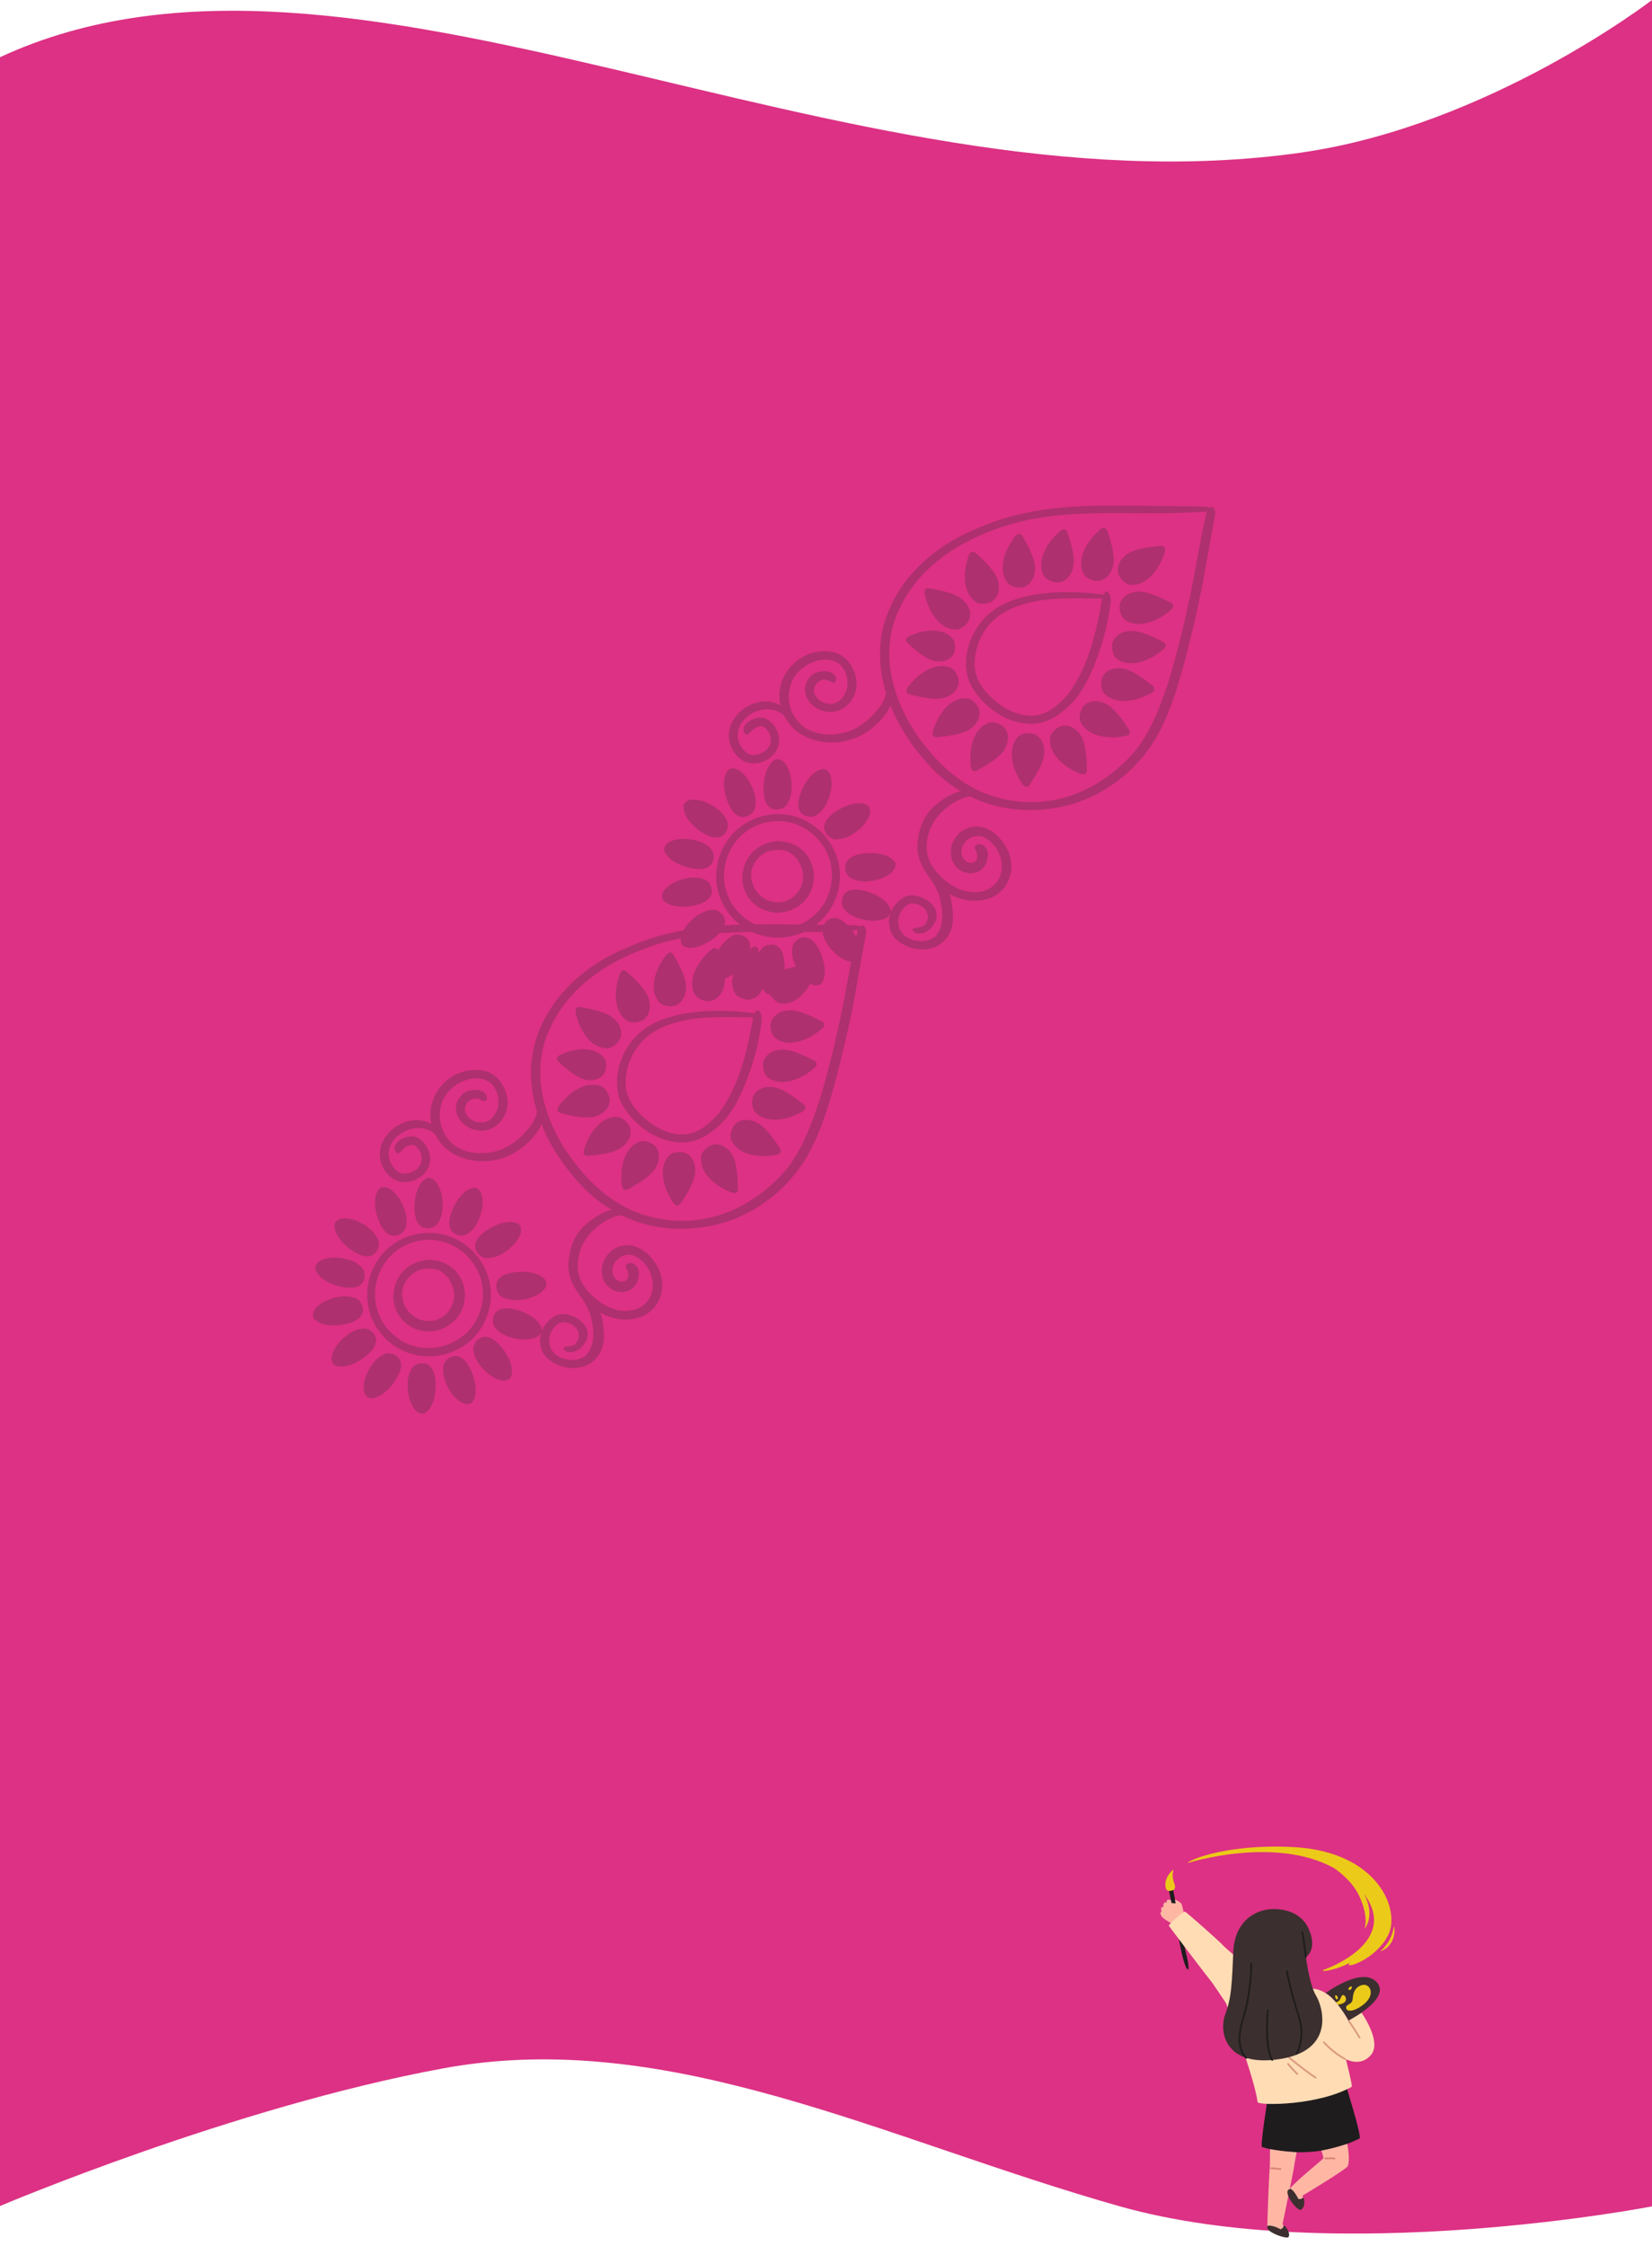 <svg width="390" height="530" viewBox="0 0 390 530" fill="none" xmlns="http://www.w3.org/2000/svg">
<path d="M-2.28882e-05 520.5C-2.28882e-05 520.5 55.064 497.121 104.73 488C158.05 478.208 209.069 504.963 264.407 520.585C315.541 535.019 390 520.585 390 520.585V0C390 0 351.504 29.678 307.196 36C198.49 51.509 83.048 -25.003 -3.05176e-05 13.5L-2.28882e-05 267V520.5Z" fill="#DC3184"/>
<path d="M184.204 271.998C183.553 272.61 182.486 272.55 181.649 272.688C178.408 273.037 174.055 272.27 172.639 268.962C172.163 267.753 172.856 265.502 174.117 264.814C174.318 264.675 174.531 264.565 174.757 264.478C175.158 264.322 175.584 264.25 176.002 264.239C176.07 264.233 176.135 264.238 176.203 264.24C176.289 264.246 176.379 264.242 176.461 264.245C176.637 264.255 176.805 264.271 176.979 264.295C177.199 264.334 177.422 264.383 177.632 264.457C180.019 265.02 182.089 268 183.366 269.784C183.697 270.442 184.629 271.232 184.204 271.998Z" fill="#AE306F"/>
<path d="M190.128 261.595C189.702 262.375 188.663 262.652 187.91 263.044C184.939 264.377 180.563 265 178.188 262.294C177.359 261.289 177.323 258.935 178.312 257.892C178.463 257.702 178.631 257.525 178.823 257.374C179.156 257.101 179.538 256.9 179.93 256.757C179.993 256.737 180.056 256.717 180.122 256.7C180.206 256.674 180.288 256.645 180.372 256.626C180.537 256.584 180.709 256.544 180.876 256.513C181.095 256.48 181.323 256.457 181.549 256.464C183.995 256.262 186.884 258.453 188.647 259.753C189.168 260.274 190.298 260.734 190.128 261.595Z" fill="#AE306F"/>
<path d="M192.809 251.15C192.546 252.004 191.586 252.473 190.927 253.005C188.28 254.903 184.111 256.383 181.247 254.197C180.238 253.38 179.734 251.08 180.496 249.858C180.606 249.643 180.737 249.438 180.891 249.252C181.168 248.92 181.498 248.651 181.857 248.43C181.913 248.395 181.973 248.363 182.033 248.332C182.112 248.291 182.187 248.247 182.262 248.209C182.418 248.135 182.575 248.061 182.738 248.001C182.948 247.927 183.166 247.861 183.384 247.82C185.745 247.138 189.008 248.713 190.994 249.634C191.61 250.048 192.807 250.276 192.809 251.15Z" fill="#AE306F"/>
<path d="M194.595 241.882C194.332 242.735 193.373 243.205 192.714 243.737C190.066 245.635 185.898 247.114 183.034 244.929C182.025 244.111 181.517 241.807 182.283 240.589C182.389 240.371 182.523 240.169 182.678 239.983C182.947 239.651 183.281 239.378 183.64 239.158C183.696 239.122 183.756 239.091 183.816 239.06C183.895 239.019 183.97 238.974 184.045 238.937C184.201 238.862 184.361 238.792 184.521 238.729C184.728 238.651 184.949 238.589 185.167 238.548C187.524 237.861 190.791 239.441 192.777 240.362C193.389 240.772 194.59 241.004 194.592 241.878L194.595 241.882Z" fill="#AE306F"/>
<path d="M192.009 230.599C190.786 233.619 188.051 237.096 184.465 236.779C183.175 236.63 181.52 234.951 181.511 233.515C181.486 233.276 181.49 233.032 181.519 232.793C181.573 232.366 181.712 231.96 181.899 231.586C181.929 231.527 181.958 231.468 181.995 231.41C182.04 231.337 182.079 231.258 182.12 231.182C182.214 231.034 182.308 230.887 182.412 230.751C182.548 230.574 182.701 230.403 182.864 230.25C184.493 228.411 188.094 227.999 190.266 227.712C191.006 227.733 192.144 227.284 192.612 228.024C192.845 228.887 192.282 229.797 192.016 230.6L192.009 230.599Z" fill="#AE306F"/>
<path d="M179.27 234.556C179.005 234.877 178.684 235.166 178.308 235.381C178.101 235.506 177.881 235.608 177.649 235.68C176.333 236.248 174.129 235.4 173.474 234.279C171.749 231.116 173.844 227.22 176.121 224.892C176.747 224.321 177.361 223.448 178.241 223.314C179.108 223.452 179.151 224.67 179.46 225.341C180.068 227.444 181.13 230.916 180.098 233.138C180.02 233.351 179.925 233.56 179.817 233.753C179.73 233.901 179.636 234.048 179.539 234.192C179.487 234.263 179.431 234.331 179.383 234.399C179.343 234.454 179.303 234.508 179.259 234.559L179.27 234.556Z" fill="#AE306F"/>
<path d="M169.837 234.914C169.571 235.235 169.251 235.524 168.878 235.743C168.671 235.868 168.448 235.966 168.219 236.042C166.899 236.606 164.699 235.762 164.044 234.641C162.318 231.478 164.413 227.583 166.691 225.254C167.317 224.683 167.93 223.81 168.811 223.676C169.677 223.814 169.721 225.032 170.033 225.7C170.642 227.803 171.7 231.27 170.671 233.497C170.594 233.71 170.495 233.915 170.39 234.112C170.304 234.26 170.21 234.407 170.112 234.551C170.064 234.619 170.005 234.69 169.956 234.758C169.916 234.812 169.873 234.863 169.833 234.917L169.837 234.914Z" fill="#AE306F"/>
<path d="M160.54 236.56C160.362 236.726 160.164 236.862 159.954 236.983C158.773 237.802 156.448 237.405 155.584 236.437C153.267 233.682 154.543 229.447 156.319 226.714C156.821 226.029 157.248 225.048 158.084 224.745C158.96 224.708 159.244 225.894 159.68 226.488C160.697 228.428 162.424 231.616 161.853 234.003C161.821 234.231 161.766 234.446 161.702 234.661C161.646 234.829 161.584 234.982 161.515 235.142C161.48 235.219 161.434 235.298 161.403 235.378C161.373 235.437 161.347 235.5 161.317 235.559C161.117 235.925 160.86 236.272 160.54 236.56Z" fill="#AE306F"/>
<path d="M152.473 240.076C151.602 241.217 149.272 241.56 148.149 240.907C145.091 239.001 144.997 234.579 145.834 231.436C146.1 230.633 146.2 229.565 146.904 229.015C147.722 228.707 148.361 229.748 148.965 230.179C150.534 231.712 153.162 234.206 153.36 236.656C153.397 236.878 153.416 237.102 153.42 237.325C153.418 237.501 153.408 237.67 153.392 237.845C153.385 237.93 153.364 238.015 153.354 238.104C153.349 238.168 153.336 238.239 153.324 238.303C153.25 238.715 153.114 239.125 152.899 239.497C152.778 239.707 152.634 239.904 152.47 240.079L152.473 240.076Z" fill="#AE306F"/>
<path d="M146.578 244.331C146.455 245.76 144.669 247.299 143.367 247.347C139.763 247.374 137.322 243.689 136.348 240.577C136.142 239.752 135.657 238.798 135.962 237.962C136.49 237.262 137.588 237.802 138.326 237.844C140.47 238.303 144.026 239.006 145.501 240.966C145.658 241.133 145.787 241.315 145.91 241.497C146.003 241.645 146.085 241.795 146.163 241.948C146.204 242.027 146.234 242.108 146.275 242.187C146.306 242.247 146.33 242.306 146.358 242.369C146.515 242.755 146.62 243.173 146.637 243.606C146.651 243.848 146.629 244.087 146.589 244.329L146.578 244.331Z" fill="#AE306F"/>
<path d="M142.236 253.743C142.086 253.912 141.913 254.06 141.731 254.19C141.404 254.424 141.039 254.583 140.661 254.687C140.602 254.704 140.54 254.718 140.478 254.731C140.398 254.746 140.317 254.769 140.24 254.788C140.083 254.816 139.923 254.839 139.764 254.856C139.557 254.873 139.345 254.874 139.138 254.859C136.853 254.882 134.315 252.657 132.759 251.334C132.31 250.81 131.291 250.308 131.506 249.523C131.955 248.824 132.936 248.643 133.657 248.324C136.509 247.28 140.612 246.993 142.641 249.668C143.346 250.653 143.221 252.844 142.239 253.747L142.236 253.743Z" fill="#AE306F"/>
<path d="M142.66 262.265C142.595 262.321 142.529 262.377 142.464 262.433C142.327 262.537 142.189 262.642 142.045 262.739C141.86 262.858 141.664 262.972 141.456 263.057C139.321 264.235 135.805 263.424 133.676 262.966C132.987 262.702 131.776 262.746 131.582 261.897C131.65 261.011 132.477 260.34 132.999 259.679C135.15 257.258 138.868 254.91 142.13 256.399C143.291 256.973 144.283 259.095 143.81 260.443C143.749 260.676 143.67 260.903 143.56 261.118C143.369 261.502 143.103 261.838 142.807 262.125C142.757 262.168 142.711 262.214 142.657 262.254L142.66 262.265Z" fill="#AE306F"/>
<path d="M147.517 270.042C145.906 271.879 142.325 272.306 140.167 272.595C139.435 272.582 138.304 273.031 137.835 272.298C137.602 271.442 138.153 270.535 138.419 269.732C139.62 266.725 142.322 263.257 145.891 263.554C147.178 263.699 148.831 265.361 148.844 266.785C148.869 267.025 148.869 267.265 148.84 267.504C148.79 267.928 148.658 268.335 148.471 268.709C148.441 268.768 148.412 268.827 148.375 268.885C148.33 268.957 148.291 269.037 148.25 269.113C148.16 269.257 148.066 269.405 147.962 269.54C147.826 269.717 147.68 269.889 147.517 270.042Z" fill="#AE306F"/>
<path d="M155.209 274.638C154.456 276.975 151.322 278.796 149.448 279.929C148.761 280.211 147.901 281.077 147.176 280.59C146.618 279.893 146.763 278.833 146.688 277.989C146.598 274.732 147.702 270.451 151.119 269.303C152.363 268.923 154.547 269.795 155.137 271.105C155.258 271.316 155.352 271.542 155.417 271.774C155.541 272.182 155.579 272.617 155.559 273.029C155.557 273.097 155.548 273.165 155.54 273.232C155.529 273.321 155.526 273.411 155.516 273.493C155.489 273.663 155.461 273.834 155.42 274.003C155.364 274.218 155.3 274.433 155.205 274.641L155.209 274.638Z" fill="#AE306F"/>
<path d="M161.443 282.797C160.968 283.365 160.613 284.532 159.742 284.443C158.924 284.09 158.555 283.084 158.099 282.373C156.5 279.536 155.48 275.234 157.963 272.623C158.885 271.704 161.23 271.455 162.356 272.34C162.562 272.47 162.748 272.625 162.918 272.799C163.215 273.106 163.457 273.466 163.629 273.846C163.653 273.905 163.685 273.965 163.708 274.032C163.738 274.113 163.775 274.195 163.809 274.273C163.868 274.436 163.92 274.598 163.965 274.767C164.017 274.983 164.061 275.206 164.073 275.43C164.496 277.846 162.582 280.925 161.45 282.798L161.443 282.797Z" fill="#AE306F"/>
<path d="M174.177 279.139C174.107 279.874 174.471 281.038 173.702 281.458C172.826 281.628 171.957 281.005 171.176 280.679C168.251 279.24 164.98 276.269 165.55 272.713C165.791 271.437 167.583 269.906 169.018 269.998C169.259 269.991 169.503 270.009 169.74 270.06C170.161 270.146 170.562 270.31 170.919 270.524C170.974 270.557 171.033 270.594 171.087 270.634C171.159 270.686 171.235 270.728 171.306 270.78C171.446 270.88 171.582 270.984 171.713 271.099C171.878 271.244 172.038 271.407 172.18 271.58C173.894 273.336 174.049 276.958 174.177 279.146L174.177 279.139Z" fill="#AE306F"/>
<path d="M161.86 267.635C165.114 267.294 167.708 264.968 169.766 262.601C174.604 256.063 176.446 247.862 177.812 240.003C170.19 240.036 162.027 239.305 155.077 243.031C150.763 245.33 147.939 249.918 147.718 254.784C147.428 257.785 148.858 260.58 150.939 262.663C153.724 265.604 157.682 268.006 161.864 267.631L161.86 267.635ZM171.406 263.858C169.013 266.567 165.928 269.027 162.25 269.498C155.723 270.168 149.204 265.461 146.462 259.75C143.947 253.13 147.646 245.085 153.704 241.79C160.522 238.018 170.605 238.09 178.162 239.08C178.316 238.769 178.556 238.395 178.891 238.295C180.194 239.121 179.813 240.918 179.628 242.205C179.187 245.203 178.524 248.19 177.61 251.072C176.135 255.565 174.39 260.142 171.402 263.862L171.406 263.858Z" fill="#AE306F"/>
<path d="M149 285.518C162.696 291.396 176.529 286.707 185.872 275.663C189.616 270.746 191.802 264.822 193.658 259.007C195.757 252.008 197.44 244.885 198.921 237.728C200.145 231.641 201.065 225.473 202.511 219.442C185.795 220.953 168.227 217.623 152.196 223.831C142.751 227.213 133.873 233.496 129.738 242.87C124.52 254.088 129.227 266.758 136.744 275.713C140.118 279.839 144.209 283.337 149.004 285.515L149 285.518ZM141.695 319.085C139.22 324.001 132.155 323.724 128.751 319.991C127.469 318.419 127.166 316.167 127.818 314.265C127.224 315.783 124.971 316.046 123.498 316.042C123.498 316.042 123.498 316.042 123.487 316.044C123.487 316.044 123.479 316.044 123.472 316.043C123.472 316.043 123.468 316.047 123.461 316.046C121.052 315.909 118.286 315.122 116.773 313.141C116.132 312.107 116.252 310.642 116.993 309.685C117.835 308.688 119.302 308.599 120.508 308.759C123.129 309.089 127.445 310.917 127.941 313.785C127.925 313.906 127.898 314.015 127.865 314.124C128.032 313.68 128.252 313.251 128.522 312.859C129.499 311.459 130.884 310.091 132.695 310.06C135.982 309.897 140.297 313.243 138.16 316.701C137.382 318.216 135.691 319.313 133.961 318.994C133.497 318.865 133.116 318.484 132.956 318.033C133.115 317.923 133.319 317.848 133.5 317.78C134.409 317.554 135.253 317.759 135.944 316.992C137.516 315.008 136.289 312.714 134.005 312.116C131.719 311.298 129.99 313.704 129.678 315.715C129.444 317.459 130.312 319.28 131.917 320.06C133.947 321.204 136.753 321.235 138.537 319.624C140.665 316.989 140.143 313.415 139.424 310.358C139.103 309.15 138.438 308.064 137.803 307.005C137.637 306.594 136.89 305.785 136.534 305.122C136.465 305.034 136.393 304.942 136.328 304.851C134.91 302.754 133.909 300.233 134.242 297.662C134.486 294.319 135.72 291.156 138.279 288.906C140.023 287.436 142.13 285.975 144.401 285.476C141.124 283.518 138.141 280.921 135.533 277.727C132.359 274.091 129.647 269.817 127.825 265.242C127.486 266.154 126.937 266.986 126.387 267.685C123.792 270.927 120.152 273.296 116.016 273.839C111.386 274.478 106.149 272.96 103.484 268.913C103.184 268.47 102.916 268.018 102.688 267.565C97.043 262.903 87.455 270.717 93.864 276.441C95.268 277.4 97.054 276.85 98.322 275.915C100.236 274.447 99.822 271.442 97.816 270.257C97.362 269.938 96.825 270.199 96.365 270.333C95.504 270.583 95.07 271.37 94.392 271.872C94.277 271.971 94.131 272.136 93.963 272.127C93.805 272.122 93.644 272.013 93.53 271.91C92.787 271.185 93.215 269.956 93.925 269.366C95.048 268.409 96.742 267.791 98.191 268.265C100.755 269.392 102.227 272.618 101.188 275.26C100.158 277.914 96.927 279.404 94.209 278.743C92.645 278.369 91.443 277.155 90.624 275.827C86.741 269.138 95.485 261.655 101.843 265.21C100.268 258.205 106.568 251.168 114.35 252.661C117.387 253.328 119.428 256.407 119.789 259.364C120.326 263.339 116.936 267.337 112.824 266.717C108.28 266.094 105.508 260.91 109.695 257.785C111.101 256.972 113.948 256.747 114.82 258.417C115.026 258.922 114.993 259.545 114.522 259.868C114.501 259.867 114.477 259.854 114.459 259.849C113.812 259.796 113.329 259.349 112.723 259.228C111.019 258.9 109.727 260.322 109.725 261.954C110.436 265.025 114.724 265.989 116.549 263.327C118.001 261.493 117.977 258.888 116.911 256.89C114.985 253.285 110.034 254.133 107.283 256.267C102.972 259.332 102.718 265.669 106.314 269.384C109.377 272.495 114.351 272.662 118.265 271.268C120.894 270.228 123.053 268.368 124.825 266.206C125.68 265.125 126.454 263.933 126.718 262.558C126.742 262.477 126.762 262.399 126.793 262.326C124.865 256.024 124.709 249.31 127.361 243.019C131.041 233.948 139.038 227.253 147.973 223.62C157.931 219.07 168.945 218.063 179.764 218.105C185.29 218.052 190.812 218.204 196.338 218.252C198.06 218.258 199.794 218.239 201.507 218.312C202.031 218.378 202.711 218.228 203.084 218.67C203.921 217.871 204.514 219.052 204.508 219.847C204.166 222.298 203.592 224.728 203.182 227.177C202.539 230.709 201.955 234.256 201.265 237.781C200.217 243.13 198.917 248.435 197.568 253.714C195.944 259.911 194.14 266.123 191.11 271.802C186.124 281.118 176.629 288.045 166.122 289.511C159.135 290.563 152.494 289.575 146.659 286.706C145.999 286.817 145.331 286.91 144.716 287.197C141.249 288.709 138.085 291.452 136.946 295.154C135.708 298.936 136.419 302.301 139.251 305.142C141.961 308.067 146.198 310.257 150.177 308.906C156.004 306.759 154.896 298.811 149.891 296.365C147.438 295.189 144.375 297.364 144.576 300.044C145.084 303.711 149.895 302.855 147.827 299.185C147.586 298.631 147.757 298.27 148.325 298.083C149.646 297.645 150.756 298.977 150.816 300.208C150.906 306.618 142.523 306.168 142.076 300.198C141.836 296.991 144.608 293.884 147.834 293.821C150.663 293.685 153.091 295.603 154.603 297.847C156.562 300.574 157.023 304.428 155.232 307.354C153.098 311.244 148.05 312.048 144.118 310.759C143.283 310.487 142.476 310.123 141.707 309.694C142.027 310.542 142.245 311.418 142.34 312.285C142.626 314.564 142.846 317.008 141.688 319.091L141.695 319.085Z" fill="#AE306F"/>
<path d="M128.944 302.302C129.423 304.223 127.137 305.483 125.628 306.076C123.343 306.854 120.487 307.161 118.351 305.894C117.367 305.176 116.931 303.772 117.257 302.611C117.661 301.369 118.989 300.737 120.166 300.435C122.72 299.76 127.407 299.833 128.943 302.309L128.944 302.302Z" fill="#AE306F"/>
<path d="M121.237 293.718C119.548 295.441 117.136 296.997 114.654 296.822C113.454 296.623 112.431 295.563 112.197 294.38C112.001 293.092 112.903 291.924 113.819 291.124C115.794 289.37 120.013 287.333 122.503 288.85C123.791 290.35 122.326 292.496 121.245 293.705L121.237 293.711L121.237 293.718Z" fill="#AE306F"/>
<path d="M113.848 284.899C113.447 287.281 112.354 289.962 110.203 291.247C109.103 291.763 107.661 291.484 106.795 290.638C105.9 289.689 105.976 288.22 106.275 287.042C106.898 284.476 109.198 280.391 112.113 280.222C114.013 280.716 114.043 283.289 113.852 284.895L113.848 284.899Z" fill="#AE306F"/>
<path d="M103.184 288.867C102.357 289.764 100.916 290.039 99.797 289.583C98.612 289.043 98.125 287.65 97.965 286.444C97.582 283.834 98.182 279.184 100.815 277.932C102.78 277.676 103.771 280.092 104.191 281.656C104.709 284.011 104.688 286.882 103.184 288.867Z" fill="#AE306F"/>
<path d="M95.771 289.695C95.321 290.829 94.075 291.604 92.865 291.58C91.567 291.499 90.613 290.373 90.029 289.311C88.731 287.011 87.626 282.454 89.635 280.343C91.361 279.403 93.142 281.268 94.1 282.571C95.434 284.586 96.465 287.289 95.767 289.691L95.771 289.695Z" fill="#AE306F"/>
<path d="M89.381 292.868C89.657 294.054 89.076 295.401 88.069 296.072C86.953 296.749 85.533 296.364 84.442 295.824C82.067 294.675 78.558 291.56 79.008 288.682C79.89 286.923 82.421 287.443 83.956 287.97C86.203 288.868 88.584 290.499 89.381 292.868Z" fill="#AE306F"/>
<path d="M85.56 302.686C84.779 303.73 83.317 303.91 82.109 303.817C79.472 303.641 75.054 302.074 74.39 299.237C74.549 297.29 77.06 296.813 78.674 296.724C78.681 296.724 78.688 296.725 78.699 296.722C81.12 296.709 83.945 297.331 85.58 299.229C86.28 300.224 86.247 301.696 85.564 302.69L85.56 302.686Z" fill="#AE306F"/>
<path d="M85.607 309.607C85.316 310.879 84.051 311.631 82.909 312.037C80.427 312.944 75.755 313.292 73.995 310.968C73.35 309.103 75.5 307.638 76.94 306.911C79.143 305.928 81.969 305.36 84.218 306.431C85.263 307.057 85.828 308.416 85.604 309.603L85.607 309.607Z" fill="#AE306F"/>
<path d="M87.379 319.037C85.564 320.955 81.538 323.355 78.929 322.059C77.51 320.678 78.791 318.41 79.756 317.114L79.764 317.107C81.294 315.247 83.564 313.486 86.052 313.442C87.267 313.535 88.376 314.5 88.712 315.662C89.018 316.929 88.222 318.167 87.379 319.044L87.379 319.037Z" fill="#AE306F"/>
<path d="M94.123 324.24C93.033 326.645 90.019 330.233 87.124 329.865C85.337 329.027 85.798 326.467 86.29 324.929C86.281 324.943 86.28 324.957 86.272 324.971L86.295 324.912C87.136 322.653 88.7 320.249 91.038 319.385C92.216 319.075 93.58 319.622 94.277 320.613C94.981 321.713 94.635 323.139 94.126 324.244L94.123 324.24Z" fill="#AE306F"/>
<path d="M102.68 324.894C103.158 327.49 102.722 332.16 100.135 333.505C98.194 333.835 97.112 331.476 96.633 329.93C96.028 327.59 95.939 324.706 97.374 322.666C98.168 321.738 99.599 321.412 100.735 321.826C101.938 322.324 102.473 323.695 102.68 324.894Z" fill="#AE306F"/>
<path d="M111.377 330.979C109.694 332.016 107.806 330.229 106.784 328.975L106.774 328.963C105.344 327.024 104.185 324.397 104.748 321.97C105.134 320.817 106.339 319.97 107.55 319.933C108.85 319.946 109.861 321.016 110.502 322.05C111.917 324.276 113.268 328.769 111.373 330.983L111.377 330.979Z" fill="#AE306F"/>
<path d="M120.542 325.085C119.205 326.532 116.91 325.322 115.586 324.394C113.679 322.911 111.846 320.682 111.738 318.189C111.806 316.975 112.734 315.838 113.887 315.477C115.146 315.138 116.403 315.903 117.301 316.723C119.262 318.487 121.768 322.449 120.541 325.092L120.542 325.085Z" fill="#AE306F"/>
<path d="M92.433 314.533C99.37 321.301 111.327 317.827 113.61 308.459C116.045 299.081 107.258 290.414 97.948 292.972C88.425 295.499 85.312 307.777 92.426 314.533L92.433 314.533ZM114.636 311.36C110.304 321.345 96.553 323.071 89.846 314.523C83.33 306.432 87.418 294.045 97.441 291.416C109.215 288.187 119.589 300.222 114.629 311.36L114.636 311.36Z" fill="#AE306F"/>
<path d="M104.978 310.342C105.205 310.148 105.422 309.941 105.629 309.723C105.814 309.518 105.985 309.305 106.142 309.083C106.284 308.867 106.416 308.647 106.537 308.423C106.648 308.194 106.756 307.961 106.85 307.72C106.933 307.482 107.005 307.247 107.066 307.007C107.122 306.745 107.167 306.486 107.194 306.222C107.214 305.965 107.226 305.707 107.225 305.448C107.216 305.188 107.189 304.931 107.15 304.676C107.103 304.403 107.041 304.129 106.993 303.956C106.985 303.923 106.973 303.893 106.961 303.857C106.88 303.599 106.781 303.35 106.674 303.101C106.55 302.84 106.411 302.585 106.28 302.377C106.19 302.234 106.115 302.091 106.044 301.938C106.031 301.909 106.019 301.879 106.007 301.849C105.998 301.831 105.989 301.805 105.983 301.79C105.96 301.716 105.937 301.643 105.914 301.569C105.873 301.537 105.836 301.502 105.799 301.467C105.496 301.192 105.233 300.877 104.926 300.606C104.744 300.448 104.555 300.297 104.356 300.159C104.128 300.002 103.894 299.854 103.649 299.724C103.628 299.716 103.614 299.707 103.597 299.695C103.597 299.695 103.597 299.695 103.594 299.691C103.482 299.654 103.369 299.624 103.253 299.59C103.127 299.551 102.992 299.52 102.865 299.488C102.607 299.429 102.348 299.384 102.091 299.357L102.077 299.356C101.72 299.322 101.365 299.313 101.009 299.318C100.677 299.328 100.341 299.357 100.013 299.411C99.765 299.457 99.516 299.509 99.274 299.577C99.027 299.655 98.78 299.741 98.541 299.845C98.322 299.947 98.107 300.071 97.903 300.199C97.624 300.372 97.358 300.56 97.124 300.754C96.92 300.929 96.726 301.116 96.542 301.314C96.353 301.522 96.175 301.735 96.014 301.96C95.865 302.175 95.733 302.395 95.608 302.623C95.604 302.626 95.6 302.637 95.599 302.644C95.477 302.883 95.371 303.126 95.273 303.378C95.182 303.63 95.109 303.887 95.046 304.148C95.002 304.346 94.969 304.541 94.946 304.741C94.925 304.973 94.918 305.206 94.918 305.44C94.93 305.71 94.96 305.979 94.993 306.244C95.049 306.55 95.112 306.857 95.201 307.155C95.287 307.434 95.388 307.708 95.505 307.976C95.625 308.233 95.757 308.481 95.904 308.722C96.065 308.972 96.237 309.211 96.424 309.445C96.606 309.656 96.803 309.855 97.004 310.05C97.216 310.235 97.433 310.41 97.654 310.574C97.89 310.732 98.134 310.884 98.386 311.015C98.608 311.125 98.834 311.225 99.065 311.315C99.299 311.394 99.538 311.469 99.775 311.527C100.051 311.584 100.327 311.634 100.609 311.666C100.866 311.686 101.124 311.698 101.383 311.697C101.647 311.684 101.911 311.658 102.176 311.624C102.427 311.582 102.676 311.522 102.919 311.454C103.192 311.367 103.462 311.269 103.729 311.153C103.92 311.063 104.1 310.962 104.281 310.854C104.526 310.696 104.758 310.531 104.984 310.35L104.978 310.342ZM108.505 310.054C107.721 311.336 106.601 312.39 105.271 313.09C103.818 313.856 102.159 314.244 100.516 314.104C99.377 314.006 98.301 313.687 97.287 313.174C96.347 312.678 95.499 312.01 94.809 311.206C94.409 310.74 94.06 310.224 93.782 309.675C93.141 308.414 92.783 306.992 92.88 305.572C92.966 304.349 93.221 303.135 93.769 302.03C94.301 300.952 95.041 300.009 95.863 299.324C96.194 299.04 96.547 298.79 96.918 298.56C97.2 298.391 97.499 298.248 97.796 298.113L97.822 298.104C98.087 297.984 98.365 297.872 98.638 297.778C98.69 297.76 98.742 297.743 98.793 297.725C98.86 297.701 98.933 297.678 99.003 297.658C99.092 297.629 99.18 297.607 99.268 297.585C99.29 297.579 99.308 297.577 99.323 297.571C99.422 297.546 99.517 297.525 99.612 297.503C99.711 297.479 99.809 297.461 99.908 297.443L99.93 297.438C100.028 297.42 100.13 297.406 100.228 297.389C100.314 297.356 100.398 297.33 100.486 297.308C100.526 297.3 100.57 297.289 100.61 297.281C100.651 297.273 100.698 297.266 100.741 297.262C100.832 297.251 100.926 297.244 101.009 297.24C101.085 297.235 101.164 297.234 101.24 297.236C101.297 297.233 101.351 297.233 101.408 297.238C101.466 297.242 101.519 297.243 101.577 297.247C101.899 297.264 102.222 297.314 102.54 297.389L102.544 297.386C102.573 297.388 102.594 297.389 102.619 297.395C102.672 297.403 102.726 297.41 102.776 297.414C102.836 297.422 102.9 297.434 102.964 297.446C103.29 297.5 103.608 297.575 103.928 297.667C104.023 297.693 104.118 297.725 104.213 297.757C104.244 297.771 104.276 297.777 104.29 297.785C104.664 297.918 105.02 298.067 105.369 298.248C106.164 298.662 106.905 299.221 107.513 299.883C107.605 299.99 107.694 300.094 107.787 300.202C107.81 300.229 107.836 300.26 107.859 300.294C107.898 300.347 107.94 300.404 107.979 300.465C108.008 300.506 108.034 300.544 108.059 300.59L108.066 300.597C108.066 300.597 108.069 300.601 108.072 300.605C108.156 300.687 108.235 300.779 108.311 300.875C108.504 301.123 108.658 301.419 108.798 301.699C108.829 301.766 108.863 301.83 108.894 301.897C108.925 301.964 108.956 302.031 108.983 302.095C109.008 302.147 109.03 302.195 109.051 302.251C109.088 302.333 109.121 302.418 109.154 302.496C109.161 302.504 109.16 302.518 109.166 302.526L109.211 302.641C109.487 303.366 109.658 304.142 109.717 304.919C109.857 306.71 109.438 308.526 108.498 310.061L108.505 310.054Z" fill="#AE306F"/>
<path d="M266.598 173.203C265.948 173.815 264.881 173.755 264.043 173.892C260.802 174.242 256.449 173.474 255.034 170.166C254.558 168.958 255.251 166.706 256.512 166.018C256.713 165.879 256.926 165.77 257.152 165.683C257.552 165.526 257.978 165.454 258.396 165.443C258.465 165.438 258.529 165.443 258.598 165.444C258.683 165.451 258.774 165.447 258.856 165.45C259.031 165.459 259.199 165.476 259.374 165.5C259.594 165.538 259.816 165.588 260.026 165.661C262.414 166.225 264.484 169.205 265.761 170.989C266.092 171.647 267.024 172.437 266.598 173.203Z" fill="#AE306F"/>
<path d="M272.523 162.8C272.096 163.58 271.058 163.856 270.305 164.248C267.334 165.582 262.958 166.204 260.583 163.499C259.753 162.494 259.717 160.14 260.707 159.097C260.858 158.907 261.026 158.729 261.217 158.579C261.551 158.306 261.933 158.105 262.325 157.962C262.388 157.942 262.45 157.921 262.516 157.905C262.601 157.879 262.682 157.849 262.766 157.83C262.931 157.789 263.104 157.748 263.271 157.718C263.49 157.684 263.718 157.662 263.944 157.669C266.39 157.467 269.278 159.658 271.042 160.957C271.563 161.479 272.693 161.939 272.523 162.8Z" fill="#AE306F"/>
<path d="M275.204 152.355C274.941 153.208 273.981 153.678 273.322 154.21C270.675 156.108 266.506 157.587 263.642 155.402C262.633 154.584 262.129 152.284 262.891 151.062C263.001 150.848 263.132 150.642 263.286 150.456C263.563 150.125 263.893 149.855 264.251 149.634C264.308 149.599 264.368 149.568 264.428 149.536C264.506 149.496 264.582 149.451 264.656 149.414C264.813 149.339 264.97 149.265 265.132 149.206C265.343 149.132 265.56 149.066 265.779 149.025C268.139 148.342 271.402 149.918 273.389 150.839C274.004 151.253 275.202 151.481 275.204 152.355Z" fill="#AE306F"/>
<path d="M276.99 143.086C276.727 143.94 275.767 144.409 275.108 144.941C272.461 146.839 268.292 148.318 265.428 146.133C264.419 145.315 263.912 143.012 264.677 141.794C264.784 141.575 264.918 141.373 265.072 141.187C265.342 140.856 265.676 140.583 266.034 140.362C266.091 140.327 266.151 140.295 266.211 140.264C266.289 140.223 266.365 140.179 266.439 140.141C266.596 140.067 266.756 139.996 266.915 139.933C267.123 139.855 267.343 139.793 267.562 139.752C269.919 139.066 273.185 140.646 275.172 141.567C275.784 141.976 276.985 142.208 276.987 143.082L276.99 143.086Z" fill="#AE306F"/>
<path d="M274.404 131.804C273.181 134.824 270.445 138.3 266.86 137.984C265.57 137.835 263.915 136.155 263.906 134.72C263.881 134.481 263.885 134.237 263.914 133.998C263.968 133.571 264.107 133.164 264.294 132.79C264.323 132.731 264.353 132.672 264.39 132.614C264.435 132.542 264.473 132.462 264.515 132.386C264.609 132.239 264.703 132.091 264.807 131.955C264.943 131.779 265.096 131.607 265.259 131.454C266.887 129.616 270.489 129.204 272.661 128.917C273.4 128.937 274.538 128.488 275.007 129.229C275.239 130.091 274.677 131.001 274.411 131.804L274.404 131.804Z" fill="#AE306F"/>
<path d="M261.665 135.76C261.4 136.082 261.079 136.37 260.703 136.586C260.496 136.71 260.276 136.812 260.044 136.884C258.728 137.452 256.524 136.605 255.869 135.483C254.143 132.321 256.239 128.425 258.516 126.096C259.142 125.526 259.755 124.652 260.636 124.518C261.502 124.656 261.546 125.875 261.854 126.545C262.463 128.648 263.525 132.12 262.492 134.342C262.415 134.556 262.32 134.764 262.212 134.957C262.125 135.105 262.031 135.253 261.934 135.396C261.881 135.468 261.826 135.535 261.778 135.604C261.737 135.658 261.697 135.713 261.654 135.763L261.665 135.76Z" fill="#AE306F"/>
<path d="M252.231 136.119C251.966 136.44 251.645 136.728 251.273 136.948C251.065 137.072 250.842 137.17 250.613 137.246C249.294 137.811 247.093 136.967 246.438 135.845C244.713 132.683 246.808 128.787 249.086 126.458C249.712 125.888 250.325 125.014 251.205 124.88C252.072 125.018 252.116 126.237 252.428 126.904C253.037 129.007 254.095 132.475 253.066 134.701C252.988 134.914 252.89 135.119 252.785 135.316C252.698 135.464 252.604 135.611 252.507 135.755C252.459 135.823 252.399 135.894 252.351 135.962C252.311 136.017 252.267 136.067 252.227 136.122L252.231 136.119Z" fill="#AE306F"/>
<path d="M242.935 137.765C242.756 137.931 242.559 138.067 242.349 138.187C241.168 139.007 238.843 138.61 237.979 137.642C235.661 134.887 236.938 130.652 238.714 127.918C239.215 127.234 239.643 126.252 240.478 125.949C241.355 125.912 241.638 127.099 242.075 127.693C243.092 129.633 244.818 132.821 244.248 135.208C244.216 135.435 244.16 135.651 244.097 135.865C244.041 136.033 243.979 136.187 243.909 136.347C243.875 136.423 243.829 136.503 243.798 136.583C243.768 136.642 243.742 136.704 243.712 136.763C243.512 137.129 243.255 137.476 242.935 137.765Z" fill="#AE306F"/>
<path d="M234.868 141.28C233.997 142.422 231.666 142.765 230.544 142.111C227.486 140.206 227.392 135.784 228.229 132.64C228.495 131.837 228.595 130.77 229.298 130.22C230.116 129.912 230.756 130.953 231.359 131.384C232.929 132.916 235.557 135.411 235.755 137.86C235.792 138.082 235.811 138.307 235.815 138.53C235.812 138.706 235.803 138.874 235.786 139.049C235.78 139.135 235.759 139.22 235.748 139.309C235.744 139.373 235.731 139.444 235.719 139.508C235.644 139.919 235.509 140.329 235.293 140.701C235.173 140.911 235.029 141.109 234.864 141.283L234.868 141.28Z" fill="#AE306F"/>
<path d="M228.973 145.536C228.849 146.964 227.064 148.504 225.762 148.552C222.157 148.578 219.717 144.894 218.743 141.781C218.536 140.957 218.052 140.003 218.357 139.167C218.885 138.466 219.983 139.007 220.721 139.049C222.864 139.507 226.42 140.21 227.896 142.171C228.052 142.337 228.182 142.52 228.305 142.702C228.398 142.849 228.48 142.999 228.558 143.153C228.599 143.231 228.629 143.313 228.669 143.391C228.701 143.451 228.725 143.511 228.752 143.574C228.91 143.96 229.015 144.378 229.032 144.81C229.046 145.052 229.024 145.292 228.984 145.533L228.973 145.536Z" fill="#AE306F"/>
<path d="M224.631 154.948C224.481 155.116 224.308 155.265 224.126 155.395C223.799 155.628 223.434 155.788 223.056 155.892C222.997 155.909 222.935 155.922 222.873 155.935C222.792 155.951 222.712 155.973 222.635 155.993C222.478 156.02 222.318 156.044 222.158 156.061C221.952 156.077 221.74 156.079 221.533 156.063C219.248 156.086 216.71 153.861 215.154 152.538C214.705 152.015 213.686 151.513 213.901 150.727C214.349 150.028 215.33 149.848 216.052 149.529C218.904 148.485 223.007 148.197 225.035 150.873C225.74 151.858 225.616 154.049 224.634 154.952L224.631 154.948Z" fill="#AE306F"/>
<path d="M225.055 163.469C224.989 163.525 224.924 163.581 224.859 163.637C224.721 163.742 224.584 163.847 224.44 163.943C224.255 164.062 224.059 164.177 223.851 164.262C221.715 165.44 218.2 164.628 216.07 164.171C215.382 163.906 214.171 163.95 213.977 163.101C214.044 162.215 214.872 161.545 215.394 160.883C217.545 158.463 221.262 156.114 224.525 157.604C225.685 158.178 226.677 160.299 226.204 161.648C226.143 161.88 226.065 162.108 225.955 162.322C225.764 162.707 225.497 163.043 225.202 163.329C225.152 163.372 225.105 163.419 225.052 163.458L225.055 163.469Z" fill="#AE306F"/>
<path d="M229.912 171.247C228.301 173.083 224.72 173.511 222.562 173.799C221.83 173.786 220.699 174.236 220.23 173.502C219.997 172.647 220.548 171.74 220.814 170.937C222.014 167.929 224.717 164.461 228.286 164.759C229.573 164.904 231.226 166.565 231.239 167.99C231.264 168.229 231.264 168.47 231.235 168.709C231.184 169.133 231.052 169.54 230.866 169.914C230.836 169.973 230.806 170.031 230.77 170.09C230.725 170.162 230.686 170.242 230.644 170.317C230.554 170.462 230.46 170.609 230.356 170.745C230.221 170.921 230.075 171.094 229.912 171.247Z" fill="#AE306F"/>
<path d="M237.604 175.842C236.85 178.179 233.716 180 231.843 181.134C231.156 181.416 230.295 182.281 229.57 181.794C229.012 181.097 229.158 180.037 229.082 179.194C228.993 175.937 230.096 171.656 233.513 170.507C234.758 170.128 236.942 170.999 237.532 172.31C237.653 172.52 237.747 172.747 237.812 172.978C237.935 173.387 237.974 173.821 237.953 174.233C237.952 174.301 237.943 174.369 237.934 174.437C237.924 174.526 237.921 174.615 237.911 174.697C237.883 174.868 237.856 175.038 237.814 175.208C237.758 175.423 237.695 175.637 237.6 175.846L237.604 175.842Z" fill="#AE306F"/>
<path d="M243.838 184.002C243.363 184.569 243.008 185.736 242.137 185.648C241.319 185.294 240.95 184.288 240.494 183.577C238.895 180.741 237.875 176.438 240.357 173.827C241.28 172.909 243.625 172.66 244.751 173.544C244.957 173.675 245.143 173.829 245.313 174.004C245.609 174.311 245.851 174.671 246.024 175.051C246.048 175.11 246.079 175.17 246.103 175.236C246.133 175.318 246.17 175.4 246.203 175.478C246.263 175.64 246.315 175.803 246.36 175.971C246.412 176.188 246.456 176.41 246.467 176.634C246.891 179.05 244.976 182.129 243.845 184.002L243.838 184.002Z" fill="#AE306F"/>
<path d="M256.572 180.343C256.501 181.079 256.865 182.243 256.096 182.662C255.22 182.833 254.351 182.209 253.571 181.883C250.646 180.445 247.374 177.473 247.944 173.918C248.186 172.642 249.978 171.11 251.413 171.202C251.654 171.195 251.897 171.214 252.134 171.264C252.556 171.35 252.956 171.514 253.314 171.728C253.369 171.761 253.427 171.798 253.482 171.838C253.553 171.89 253.629 171.932 253.701 171.984C253.841 172.085 253.976 172.189 254.108 172.303C254.273 172.449 254.433 172.612 254.575 172.784C256.289 174.54 256.443 178.162 256.571 180.351L256.572 180.343Z" fill="#AE306F"/>
<path d="M244.254 168.839C247.509 168.498 250.103 166.172 252.16 163.805C256.999 157.268 258.84 149.067 260.206 141.207C252.585 141.24 244.422 140.509 237.471 144.236C233.158 146.535 230.334 151.123 230.113 155.988C229.823 158.99 231.253 161.785 233.334 163.867C236.118 166.809 240.077 169.211 244.258 168.836L244.254 168.839ZM253.801 165.063C251.408 167.771 248.322 170.232 244.644 170.703C238.118 171.373 231.599 166.665 228.857 160.955C226.342 154.334 230.041 146.29 236.099 142.995C242.916 139.222 253 139.295 260.557 140.285C260.71 139.973 260.951 139.6 261.286 139.499C262.589 140.325 262.207 142.122 262.023 143.41C261.582 146.407 260.919 149.395 260.005 152.277C258.529 156.77 256.785 161.347 253.797 165.066L253.801 165.063Z" fill="#AE306F"/>
<path d="M231.395 186.723C245.091 192.601 258.924 187.911 268.267 176.867C272.011 171.951 274.196 166.027 276.053 160.211C278.152 153.213 279.835 146.089 281.316 138.932C282.54 132.845 283.46 126.678 284.905 120.647C268.19 122.157 250.622 118.828 234.59 125.036C225.146 128.417 216.268 134.7 212.133 144.074C206.915 155.292 211.621 167.962 219.139 176.917C222.513 181.044 226.603 184.541 231.399 186.719L231.395 186.723ZM224.09 220.289C221.615 225.206 214.55 224.929 211.146 221.196C209.863 219.624 209.561 217.372 210.213 215.469C209.619 216.988 207.366 217.251 205.892 217.246C205.892 217.246 205.892 217.246 205.881 217.249C205.881 217.249 205.874 217.248 205.867 217.248C205.867 217.248 205.863 217.251 205.856 217.251C203.447 217.113 200.681 216.327 199.167 214.345C198.527 213.311 198.646 211.846 199.388 210.889C200.23 209.893 201.697 209.803 202.903 209.964C205.524 210.293 209.839 212.122 210.336 214.989C210.319 215.11 210.293 215.22 210.26 215.329C210.427 214.885 210.646 214.456 210.917 214.063C211.894 212.664 213.279 211.295 215.089 211.264C218.377 211.102 222.692 214.448 220.554 217.905C219.777 219.421 218.086 220.518 216.356 220.199C215.891 220.07 215.511 219.688 215.351 219.237C215.51 219.127 215.714 219.053 215.895 218.984C216.804 218.759 217.648 218.963 218.339 218.196C219.911 216.213 218.684 213.919 216.399 213.32C214.114 212.502 212.384 214.909 212.073 216.92C211.839 218.664 212.706 220.484 214.312 221.265C216.342 222.409 219.148 222.439 220.932 220.828C223.06 218.194 222.538 214.619 221.819 211.562C221.498 210.355 220.833 209.269 220.198 208.21C220.032 207.798 219.284 206.99 218.929 206.326C218.86 206.238 218.788 206.146 218.723 206.055C217.305 203.959 216.303 201.437 216.636 198.867C216.881 195.524 218.115 192.36 220.674 190.111C222.418 188.641 224.525 187.18 226.796 186.681C223.519 184.723 220.535 182.126 217.928 178.932C214.754 175.295 212.042 171.022 210.22 166.446C209.881 167.359 209.332 168.19 208.782 168.889C206.187 172.132 202.547 174.5 198.411 175.044C193.781 175.683 188.544 174.165 185.879 170.118C185.579 169.674 185.311 169.222 185.083 168.77C179.438 164.107 169.85 171.921 176.258 177.645C177.663 178.605 179.449 178.054 180.717 177.119C182.631 175.651 182.216 172.646 180.211 171.461C179.757 171.142 179.219 171.403 178.76 171.537C177.899 171.788 177.465 172.575 176.787 173.076C176.671 173.176 176.526 173.341 176.358 173.331C176.2 173.326 176.039 173.217 175.925 173.115C175.182 172.389 175.61 171.16 176.32 170.571C177.443 169.614 179.137 168.995 180.586 169.469C183.15 170.596 184.622 173.822 183.582 176.464C182.553 179.118 179.322 180.608 176.604 179.948C175.04 179.573 173.838 178.36 173.019 177.031C169.136 170.342 177.88 162.859 184.238 166.415C182.662 159.409 188.963 152.372 196.745 153.865C199.782 154.532 201.823 157.611 202.183 160.569C202.721 164.543 199.331 168.541 195.219 167.922C190.675 167.298 187.903 162.114 192.089 158.989C193.496 158.176 196.343 157.951 197.215 159.622C197.421 160.126 197.388 160.749 196.917 161.073C196.896 161.071 196.871 161.059 196.854 161.054C196.207 161.001 195.724 160.554 195.118 160.432C193.414 160.104 192.122 161.527 192.12 163.159C192.831 166.23 197.119 167.193 198.943 164.532C200.396 162.698 200.372 160.093 199.305 158.095C197.38 154.489 192.429 155.337 189.678 157.471C185.366 160.536 185.113 166.874 188.709 170.589C191.772 173.699 196.746 173.867 200.66 172.472C203.288 171.432 205.447 169.573 207.22 167.411C208.075 166.329 208.849 165.137 209.112 163.762C209.137 163.681 209.157 163.604 209.188 163.53C207.26 157.228 207.104 150.514 209.755 144.223C213.436 135.153 221.433 128.457 230.368 124.825C240.326 120.275 251.34 119.267 262.159 119.309C267.685 119.257 273.207 119.409 278.733 119.457C280.455 119.462 282.189 119.444 283.902 119.517C284.426 119.582 285.106 119.433 285.478 119.875C286.316 119.076 286.909 120.257 286.902 121.051C286.561 123.502 285.987 125.932 285.577 128.382C284.933 131.913 284.35 135.461 283.66 138.986C282.612 144.335 281.311 149.639 279.963 154.919C278.339 161.115 276.535 167.327 273.505 173.007C268.519 182.323 259.023 189.249 248.517 190.716C241.53 191.768 234.889 190.779 229.054 187.91C228.394 188.022 227.726 188.115 227.11 188.402C223.644 189.913 220.479 192.656 219.341 196.359C218.103 200.14 218.813 203.506 221.645 206.347C224.356 209.272 228.593 211.461 232.572 210.111C238.399 207.963 237.291 200.016 232.285 197.57C229.833 196.394 226.769 198.569 226.971 201.249C227.479 204.915 232.29 204.06 230.222 200.389C229.98 199.835 230.152 199.474 230.72 199.288C232.04 198.849 233.15 200.181 233.211 201.412C233.3 207.822 224.918 207.373 224.471 201.403C224.231 198.195 227.003 195.088 230.229 195.025C233.058 194.889 235.486 196.807 236.997 199.051C238.957 201.779 239.418 205.632 237.627 208.559C235.493 212.448 230.445 213.253 226.513 211.964C225.678 211.692 224.871 211.328 224.102 210.899C224.422 211.747 224.639 212.623 224.735 213.489C225.021 215.769 225.241 218.213 224.082 220.296L224.09 220.289Z" fill="#AE306F"/>
<path d="M211.339 203.507C211.818 205.427 209.532 206.687 208.023 207.28C205.738 208.059 202.882 208.366 200.745 207.099C199.761 206.38 199.325 204.977 199.651 203.815C200.055 202.573 201.384 201.941 202.561 201.639C205.115 200.964 209.801 201.038 211.338 203.514L211.339 203.507Z" fill="#AE306F"/>
<path d="M203.631 194.923C201.943 196.646 199.53 198.202 197.048 198.026C195.848 197.827 194.825 196.767 194.592 195.585C194.396 194.297 195.297 193.129 196.214 192.329C198.189 190.574 202.407 188.537 204.898 190.054C206.186 191.555 204.72 193.701 203.639 194.909L203.632 194.916L203.631 194.923Z" fill="#AE306F"/>
<path d="M196.243 186.103C195.842 188.485 194.749 191.167 192.598 192.451C191.498 192.968 190.056 192.689 189.189 191.842C188.295 190.893 188.371 189.425 188.669 188.247C189.293 185.681 191.593 181.596 194.508 181.426C196.408 181.92 196.438 184.493 196.247 186.1L196.243 186.103Z" fill="#AE306F"/>
<path d="M185.579 190.071C184.752 190.968 183.311 191.243 182.191 190.787C181.007 190.247 180.52 188.855 180.36 187.649C179.977 185.038 180.576 180.388 183.21 179.137C185.175 178.88 186.166 181.297 186.586 182.86C187.104 185.215 187.082 188.087 185.579 190.071Z" fill="#AE306F"/>
<path d="M178.165 190.9C177.716 192.034 176.47 192.809 175.26 192.785C173.961 192.704 173.008 191.577 172.424 190.515C171.125 188.216 170.021 183.659 172.03 181.547C173.756 180.607 175.537 182.473 176.494 183.775C177.829 185.79 178.86 188.493 178.162 190.896L178.165 190.9Z" fill="#AE306F"/>
<path d="M171.776 194.072C172.052 195.258 171.471 196.605 170.463 197.276C169.347 197.953 167.928 197.568 166.837 197.028C164.461 195.88 160.953 192.764 161.403 189.886C162.285 188.127 164.816 188.648 166.35 189.175C168.597 190.073 170.979 191.703 171.776 194.072Z" fill="#AE306F"/>
<path d="M167.955 203.89C167.174 204.935 165.712 205.114 164.503 205.022C161.867 204.846 157.449 203.279 156.785 200.442C156.944 198.494 159.454 198.017 161.068 197.928C161.075 197.929 161.083 197.93 161.094 197.927C163.514 197.914 166.34 198.536 167.974 200.433C168.675 201.429 168.642 202.9 167.958 203.894L167.955 203.89Z" fill="#AE306F"/>
<path d="M168.002 210.812C167.711 212.084 166.445 212.836 165.303 213.241C162.822 214.148 158.15 214.496 156.389 212.172C155.744 210.308 157.895 208.843 159.334 208.115C161.538 207.133 164.364 206.565 166.612 207.635C167.657 208.262 168.222 209.621 167.999 210.808L168.002 210.812Z" fill="#AE306F"/>
<path d="M169.774 220.241C167.959 222.159 163.933 224.559 161.324 223.264C159.905 221.883 161.186 219.615 162.151 218.318L162.159 218.312C163.689 216.451 165.959 214.69 168.446 214.646C169.662 214.739 170.771 215.705 171.107 216.866C171.413 218.134 170.617 219.371 169.773 220.249L169.774 220.241Z" fill="#AE306F"/>
<path d="M176.517 225.445C175.428 227.849 172.414 231.438 169.519 231.069C167.732 230.232 168.193 227.671 168.684 226.134C168.676 226.147 168.675 226.162 168.667 226.176L168.689 226.116C169.53 223.858 171.095 221.453 173.433 220.589C174.611 220.28 175.975 220.826 176.672 221.818C177.375 222.918 177.029 224.344 176.521 225.448L176.517 225.445Z" fill="#AE306F"/>
<path d="M185.075 226.098C185.552 228.695 185.117 233.364 182.53 234.709C180.588 235.039 179.506 232.681 179.028 231.134C178.422 228.794 178.333 225.911 179.769 223.87C180.563 222.942 181.993 222.616 183.13 223.03C184.333 223.529 184.868 224.9 185.075 226.098Z" fill="#AE306F"/>
<path d="M193.771 232.184C192.089 233.22 190.201 231.433 189.178 230.179L189.169 230.168C187.738 228.228 186.58 225.602 187.143 223.175C187.529 222.021 188.733 221.175 189.944 221.138C191.245 221.151 192.256 222.22 192.896 223.254C194.312 225.48 195.662 229.973 193.768 232.187L193.771 232.184Z" fill="#AE306F"/>
<path d="M202.936 226.289C201.6 227.737 199.305 226.526 197.981 225.598C196.073 224.115 194.241 221.886 194.133 219.394C194.2 218.18 195.128 217.043 196.281 216.681C197.54 216.342 198.798 217.107 199.695 217.927C201.657 219.691 204.162 223.654 202.936 226.296L202.936 226.289Z" fill="#AE306F"/>
<path d="M174.828 215.738C181.765 222.505 193.722 219.032 196.005 209.664C198.439 200.286 189.652 191.619 180.343 194.176C170.82 196.703 167.707 208.981 174.821 215.737L174.828 215.738ZM197.031 212.565C192.699 222.549 178.947 224.275 172.24 215.727C165.725 207.636 169.813 195.249 179.836 192.621C191.609 189.392 201.984 201.427 197.024 212.564L197.031 212.565Z" fill="#AE306F"/>
<path d="M187.372 211.547C187.599 211.352 187.816 211.146 188.024 210.928C188.208 210.722 188.379 210.509 188.536 210.287C188.679 210.072 188.811 209.852 188.932 209.627C189.043 209.398 189.151 209.166 189.244 208.925C189.327 208.687 189.399 208.451 189.461 208.211C189.517 207.95 189.562 207.691 189.589 207.427C189.609 207.169 189.621 206.911 189.619 206.652C189.61 206.393 189.583 206.135 189.545 205.881C189.498 205.607 189.436 205.333 189.388 205.16C189.38 205.127 189.368 205.098 189.356 205.061C189.275 204.803 189.175 204.555 189.069 204.306C188.945 204.044 188.806 203.789 188.674 203.582C188.585 203.438 188.509 203.296 188.438 203.143C188.426 203.113 188.414 203.083 188.402 203.054C188.393 203.035 188.384 203.009 188.378 202.994C188.354 202.921 188.331 202.847 188.308 202.773C188.268 202.742 188.231 202.706 188.194 202.671C187.891 202.396 187.628 202.081 187.321 201.81C187.139 201.652 186.949 201.501 186.751 201.364C186.522 201.206 186.289 201.059 186.044 200.929C186.023 200.92 186.009 200.912 185.992 200.9C185.992 200.9 185.992 200.9 185.989 200.896C185.877 200.858 185.764 200.828 185.648 200.794C185.521 200.756 185.387 200.724 185.26 200.693C185.002 200.633 184.743 200.588 184.486 200.562L184.472 200.561C184.115 200.526 183.76 200.517 183.403 200.522C183.072 200.533 182.735 200.561 182.408 200.615C182.16 200.661 181.911 200.714 181.669 200.782C181.422 200.86 181.174 200.945 180.936 201.049C180.716 201.151 180.502 201.275 180.298 201.403C180.019 201.576 179.753 201.764 179.519 201.959C179.315 202.134 179.121 202.32 178.936 202.518C178.748 202.727 178.57 202.94 178.409 203.165C178.259 203.38 178.128 203.6 178.002 203.827C177.999 203.831 177.994 203.841 177.994 203.848C177.871 204.087 177.766 204.331 177.668 204.582C177.577 204.834 177.503 205.091 177.44 205.352C177.396 205.55 177.363 205.745 177.341 205.945C177.32 206.177 177.313 206.41 177.313 206.644C177.324 206.915 177.354 207.183 177.388 207.448C177.444 207.754 177.507 208.061 177.595 208.359C177.682 208.639 177.783 208.913 177.899 209.18C178.02 209.438 178.152 209.685 178.299 209.926C178.46 210.176 178.632 210.416 178.819 210.649C179.001 210.861 179.198 211.059 179.399 211.254C179.611 211.44 179.828 211.614 180.049 211.779C180.285 211.937 180.529 212.088 180.781 212.219C181.003 212.33 181.229 212.43 181.459 212.519C181.694 212.598 181.933 212.674 182.169 212.731C182.445 212.788 182.722 212.838 183.004 212.871C183.261 212.89 183.519 212.903 183.778 212.901C184.041 212.889 184.306 212.862 184.571 212.828C184.822 212.787 185.071 212.726 185.314 212.659C185.586 212.572 185.856 212.474 186.124 212.357C186.314 212.268 186.495 212.166 186.675 212.058C186.921 211.901 187.153 211.735 187.379 211.554L187.372 211.547ZM190.9 211.259C190.115 212.54 188.996 213.594 187.666 214.294C186.212 215.061 184.554 215.448 182.911 215.308C181.771 215.211 180.696 214.891 179.681 214.379C178.741 213.883 177.893 213.214 177.203 212.41C176.804 211.944 176.455 211.429 176.177 210.879C175.536 209.618 175.177 208.196 175.275 206.776C175.361 205.553 175.616 204.339 176.164 203.234C176.695 202.157 177.436 201.214 178.258 200.528C178.589 200.244 178.942 199.995 179.312 199.764C179.595 199.595 179.893 199.452 180.191 199.317L180.217 199.308C180.481 199.188 180.76 199.076 181.033 198.982C181.085 198.964 181.136 198.947 181.188 198.929C181.254 198.906 181.328 198.882 181.398 198.863C181.486 198.833 181.574 198.811 181.662 198.789C181.684 198.784 181.703 198.782 181.717 198.775C181.816 198.751 181.912 198.729 182.007 198.708C182.106 198.683 182.204 198.665 182.302 198.648L182.324 198.642C182.423 198.624 182.525 198.611 182.623 198.593C182.708 198.56 182.793 198.534 182.881 198.512C182.921 198.504 182.965 198.493 183.005 198.485C183.045 198.478 183.093 198.471 183.136 198.467C183.227 198.456 183.321 198.448 183.404 198.444C183.48 198.439 183.559 198.438 183.634 198.44C183.692 198.437 183.746 198.438 183.803 198.442C183.86 198.447 183.914 198.447 183.971 198.451C184.294 198.469 184.617 198.519 184.935 198.593L184.939 198.59C184.967 198.592 184.989 198.594 185.013 198.599C185.067 198.607 185.12 198.615 185.17 198.618C185.231 198.627 185.295 198.639 185.358 198.651C185.685 198.704 186.003 198.779 186.323 198.872C186.418 198.897 186.513 198.929 186.607 198.962C186.639 198.975 186.671 198.981 186.684 198.989C187.059 199.122 187.414 199.272 187.764 199.453C188.559 199.866 189.3 200.426 189.907 201.087C190 201.195 190.089 201.299 190.182 201.406C190.205 201.433 190.231 201.464 190.254 201.498C190.293 201.551 190.335 201.609 190.374 201.669C190.403 201.711 190.429 201.749 190.454 201.794L190.461 201.802C190.461 201.802 190.464 201.805 190.467 201.809C190.551 201.891 190.63 201.983 190.705 202.079C190.899 202.328 191.052 202.623 191.193 202.904C191.223 202.971 191.258 203.035 191.289 203.102C191.32 203.169 191.351 203.236 191.378 203.299C191.403 203.351 191.424 203.4 191.445 203.455C191.482 203.537 191.515 203.622 191.549 203.7C191.555 203.708 191.554 203.722 191.561 203.73L191.606 203.845C191.881 204.571 192.052 205.346 192.112 206.123C192.252 207.914 191.833 209.73 190.892 211.265L190.9 211.259Z" fill="#AE306F"/>
<path d="M280.243 461.926C279.327 458.316 276.961 445.947 276.961 445.947L275.986 446.173C275.986 446.173 278.076 456.601 278.784 459.955C279.99 465.664 281.185 466.145 280.243 461.926ZM317.796 492.202C317.796 492.202 321.454 503.869 320.983 504.545C310.025 510.055 299.283 507.061 297.863 506.547C297.708 504.758 299.194 495.722 299.194 495.722L317.796 492.202Z" fill="#1E1C1D"/>
<path d="M276.501 453.786L279.484 451.388C279.484 451.388 279.147 449.701 278.934 449.235C278.72 448.77 277.39 448.172 277.39 448.172L277.551 449.08C277.551 449.08 276.579 449.046 276.573 449.017C276.567 448.987 276.418 448.328 276.418 448.328C276.418 448.328 275.289 447.83 275.414 448.929C274.712 448.519 274.519 449.645 274.698 449.995C273.963 449.736 274.075 450.651 274.238 451.133C273.785 450.857 273.858 451.963 274.603 452.558C275.348 453.153 276.501 453.786 276.501 453.786ZM311.935 507.428C312.235 508.275 312.489 509.109 312.392 509.266C312.183 509.602 304.516 515.744 304.441 516.669C304.367 517.594 306.18 521.442 306.848 521.358C308.308 520.795 307.514 518.04 307.514 518.04C307.514 518.04 317.745 511.908 318.15 511.12C318.638 510.177 318.404 507.472 318.049 505.829C315.939 506.519 313.848 507.07 311.935 507.428ZM306.107 507.81C303.296 507.634 301.359 507.356 299.821 507.078C299.815 508.726 299.794 511.654 299.721 512.113C299.618 512.759 299.083 525.53 299.215 525.837C299.348 526.143 303.087 528.365 303.812 527.559C304.536 526.754 302.777 524.786 302.777 524.786C302.777 524.786 305.39 512.152 305.444 511.564C305.487 511.105 305.92 508.796 306.107 507.81Z" fill="#FFB7A4"/>
<path d="M308.246 469.328C314.217 467.989 318.31 476.728 318.31 476.728L321.419 474.868C321.419 474.868 326.195 481.586 323.765 484.713C321.337 487.84 317.724 485.858 317.724 485.858C317.724 485.858 319.227 491.601 319.133 492.352C311.259 496.797 297.602 496.814 296.899 496.027C296.103 489.892 289.418 472.602 289.418 472.602C289.418 472.602 286.103 467.64 285.813 467.347C285.523 467.053 276.355 455.017 275.927 454.364C275.948 453.991 278.996 451.288 279.714 451.014C280.095 451.14 287.924 458.097 288.57 458.836C289.216 459.576 291.753 461.663 291.753 461.663C291.753 461.663 303.687 470.35 308.246 469.328ZM308.246 469.328C314.217 467.989 318.31 476.728 318.31 476.728L321.419 474.868C321.419 474.868 326.195 481.586 323.765 484.713C321.337 487.84 317.724 485.858 317.724 485.858C317.724 485.858 319.227 491.601 319.133 492.352C311.259 496.797 297.602 496.814 296.899 496.027C296.103 489.892 289.418 472.602 289.418 472.602C289.418 472.602 286.103 467.64 285.813 467.347C285.523 467.053 276.355 455.017 275.927 454.364C275.948 453.991 278.996 451.288 279.714 451.014C280.095 451.14 287.924 458.097 288.57 458.836C289.216 459.576 291.753 461.663 291.753 461.663C291.753 461.663 303.687 470.35 308.246 469.328Z" fill="#FFDCB4"/>
<path d="M317.538 486.017C317.502 486.02 317.464 486.014 317.428 485.995C317.403 485.983 314.779 484.62 312.373 482.013C312.297 481.931 312.302 481.802 312.384 481.727C312.466 481.651 312.594 481.656 312.67 481.738C315.025 484.289 317.588 485.622 317.613 485.635C317.713 485.687 317.752 485.809 317.701 485.908C317.668 485.972 317.606 486.011 317.538 486.017ZM321.059 480.952C321.157 480.898 321.194 480.775 321.14 480.676C320.481 479.466 318.696 476.87 318.621 476.76C318.557 476.668 318.432 476.645 318.34 476.708C318.248 476.772 318.225 476.899 318.288 476.99C318.307 477.017 320.137 479.678 320.785 480.87C320.825 480.943 320.902 480.981 320.98 480.975C321.007 480.972 321.034 480.965 321.059 480.952ZM310.761 490.334C310.823 490.241 310.798 490.116 310.705 490.053C307.343 487.814 301.933 483.255 301.879 483.21C301.793 483.137 301.666 483.148 301.594 483.233C301.523 483.319 301.534 483.447 301.618 483.519C301.673 483.565 307.099 488.139 310.481 490.39C310.521 490.417 310.566 490.427 310.611 490.423C310.669 490.418 310.726 490.388 310.761 490.334ZM306.43 489.499C306.505 489.416 306.498 489.289 306.417 489.214C305.525 488.397 304.237 486.86 304.224 486.845C304.152 486.759 304.024 486.748 303.939 486.82C303.854 486.891 303.843 487.019 303.914 487.104C303.968 487.169 305.232 488.677 306.145 489.512C306.187 489.552 306.243 489.57 306.298 489.565C306.346 489.561 306.394 489.538 306.43 489.499ZM315.059 509.503C315.035 509.505 315.012 509.504 314.987 509.497C314.693 509.414 313.566 509.442 312.88 509.481C312.769 509.486 312.673 509.4 312.667 509.289C312.661 509.177 312.751 509.089 312.858 509.076C313.04 509.066 314.643 508.98 315.097 509.107C315.204 509.137 315.266 509.249 315.237 509.356C315.213 509.44 315.141 509.496 315.059 509.503ZM302.3 511.974C302.288 511.975 302.274 511.974 302.26 511.973C301.002 511.829 300.13 511.804 300.121 511.803C300.01 511.8 299.921 511.707 299.924 511.595C299.927 511.484 300.021 511.395 300.133 511.398C300.141 511.398 301.029 511.424 302.306 511.57C302.417 511.584 302.496 511.684 302.484 511.795C302.473 511.892 302.395 511.966 302.3 511.974Z" fill="#A1342F" fill-opacity="0.4"/>
<path d="M309.023 455.263C311.067 460.069 308.313 461.741 308.313 461.741C308.313 461.741 309.089 468.248 310.692 470.866C312.295 473.485 315.3 483.723 302.245 485.808C289.191 487.892 287.717 479.431 289.262 475.266C290.807 471.103 290.822 467.602 291.157 460.468C291.493 453.335 296.261 450.804 299.637 450.493C303.183 450.167 307.328 451.274 309.023 455.263ZM307.669 518.449C307.261 519.016 306.542 518.842 306.542 518.842L306.542 518.844C305.91 517.598 305.012 516.395 304.578 516.47C302.444 516.84 306.209 521.777 307.08 521.395C308.14 520.928 308.022 518.95 307.669 518.449ZM304.156 527.843C303.76 528.349 298.497 526.594 299.221 525.263C299.431 524.876 301.117 525.291 302.323 525.992C302.323 525.992 303.019 525.746 303.056 525.049C303.623 525.277 304.777 527.055 304.156 527.843ZM312.966 470.24C312.966 470.24 321.395 463.988 324.918 467.584C328.714 471.458 318.368 476.723 318.368 476.723C318.368 476.723 315.454 471.6 312.966 470.24Z" fill="#3C2F2F"/>
<path d="M322.223 472.667C320.318 474.365 318.241 474.86 317.86 473.988C317.498 473.162 318.445 473.037 319 472.507C319.555 471.977 319.17 470.941 319.78 469.764C320.503 468.367 321.969 468.155 322.526 468.39C323.891 468.967 324.127 470.968 322.223 472.667ZM316.144 472.949C316.624 472.829 317.371 472.683 317.659 472.112C317.947 471.541 317.555 470.68 317.023 470.726C316.491 470.772 316.59 472.143 315.576 472.35C315.499 472.368 315.434 472.39 315.38 472.416C315.535 472.601 315.728 472.837 315.848 472.99C315.942 472.988 316.04 472.976 316.144 472.949ZM318.987 469.274C319.348 468.806 319.057 468.431 318.581 468.889C317.94 469.509 318.628 469.74 318.987 469.274ZM315.759 471.096C315.478 470.577 315.018 470.692 315.246 471.313C315.551 472.151 316.041 471.614 315.759 471.096ZM275.986 446.173C275.237 446.147 275.127 445.24 275.11 444.861C275.012 442.567 277.068 441.064 277.068 441.064C277.068 441.064 276.46 442.467 277.223 444.37C277.769 445.73 276.961 445.947 276.961 445.947C276.961 445.947 276.539 446.129 275.986 446.173ZM325.792 460.429C325.792 460.429 328.623 458.285 329.041 454.537C329.508 455.192 329.293 459.367 325.792 460.429ZM305.489 435.818C289.677 434.941 280.392 438.972 280.416 439.554C280.416 439.554 301.021 433.038 314.97 440.788C316.28 441.686 319.409 444.091 320.941 447.463C323.26 452.567 322.117 455.116 322.117 455.116C322.117 455.116 324.833 452.118 322.026 446.883C330.712 458.536 312.493 464.771 312.493 464.771C311.435 465.208 314.505 465.26 318.777 463.061C316.651 464.915 324.632 462.634 327.687 456.643C330.741 450.652 325.335 436.919 305.489 435.818Z" fill="#ECCA19"/>
<path d="M294.252 485.771C294.205 485.775 294.156 485.763 294.115 485.732C293.987 485.639 291.016 483.354 293.237 476.33C295.32 469.736 295.165 463.355 295.163 463.292C295.16 463.18 295.248 463.086 295.359 463.083C295.471 463.08 295.564 463.168 295.568 463.28C295.569 463.344 295.727 469.791 293.622 476.452C291.498 483.174 294.326 485.384 294.356 485.406C294.445 485.474 294.464 485.6 294.397 485.689C294.361 485.738 294.307 485.766 294.252 485.771ZM306.281 484.647C306.374 484.496 308.523 480.897 306.72 475.405C304.951 470.016 303.989 465.112 303.979 465.064C303.958 464.953 303.851 464.883 303.742 464.903C303.632 464.925 303.561 465.03 303.583 465.141C303.591 465.19 304.559 470.117 306.336 475.532C308.076 480.835 305.959 484.4 305.936 484.436C305.879 484.531 305.908 484.655 306.003 484.714C306.042 484.737 306.084 484.746 306.127 484.743C306.188 484.737 306.246 484.704 306.281 484.647ZM300.485 486.197C300.568 486.125 300.578 485.999 300.506 485.913C300.489 485.892 298.753 483.706 299.484 474.308C299.493 474.197 299.409 474.1 299.299 474.091C299.187 474.081 299.089 474.166 299.082 474.277C298.332 483.913 300.124 486.09 300.201 486.178C300.245 486.228 300.308 486.252 300.37 486.247C300.411 486.243 300.45 486.227 300.485 486.197ZM308.456 461.728C308.453 461.693 308.143 458.162 307.626 455.834C307.602 455.725 307.494 455.657 307.385 455.681C307.277 455.705 307.207 455.813 307.232 455.922C307.743 458.223 308.05 461.728 308.053 461.763C308.063 461.874 308.161 461.956 308.272 461.946C308.384 461.937 308.465 461.839 308.456 461.728Z" fill="#1E1C1D"/>
</svg>
